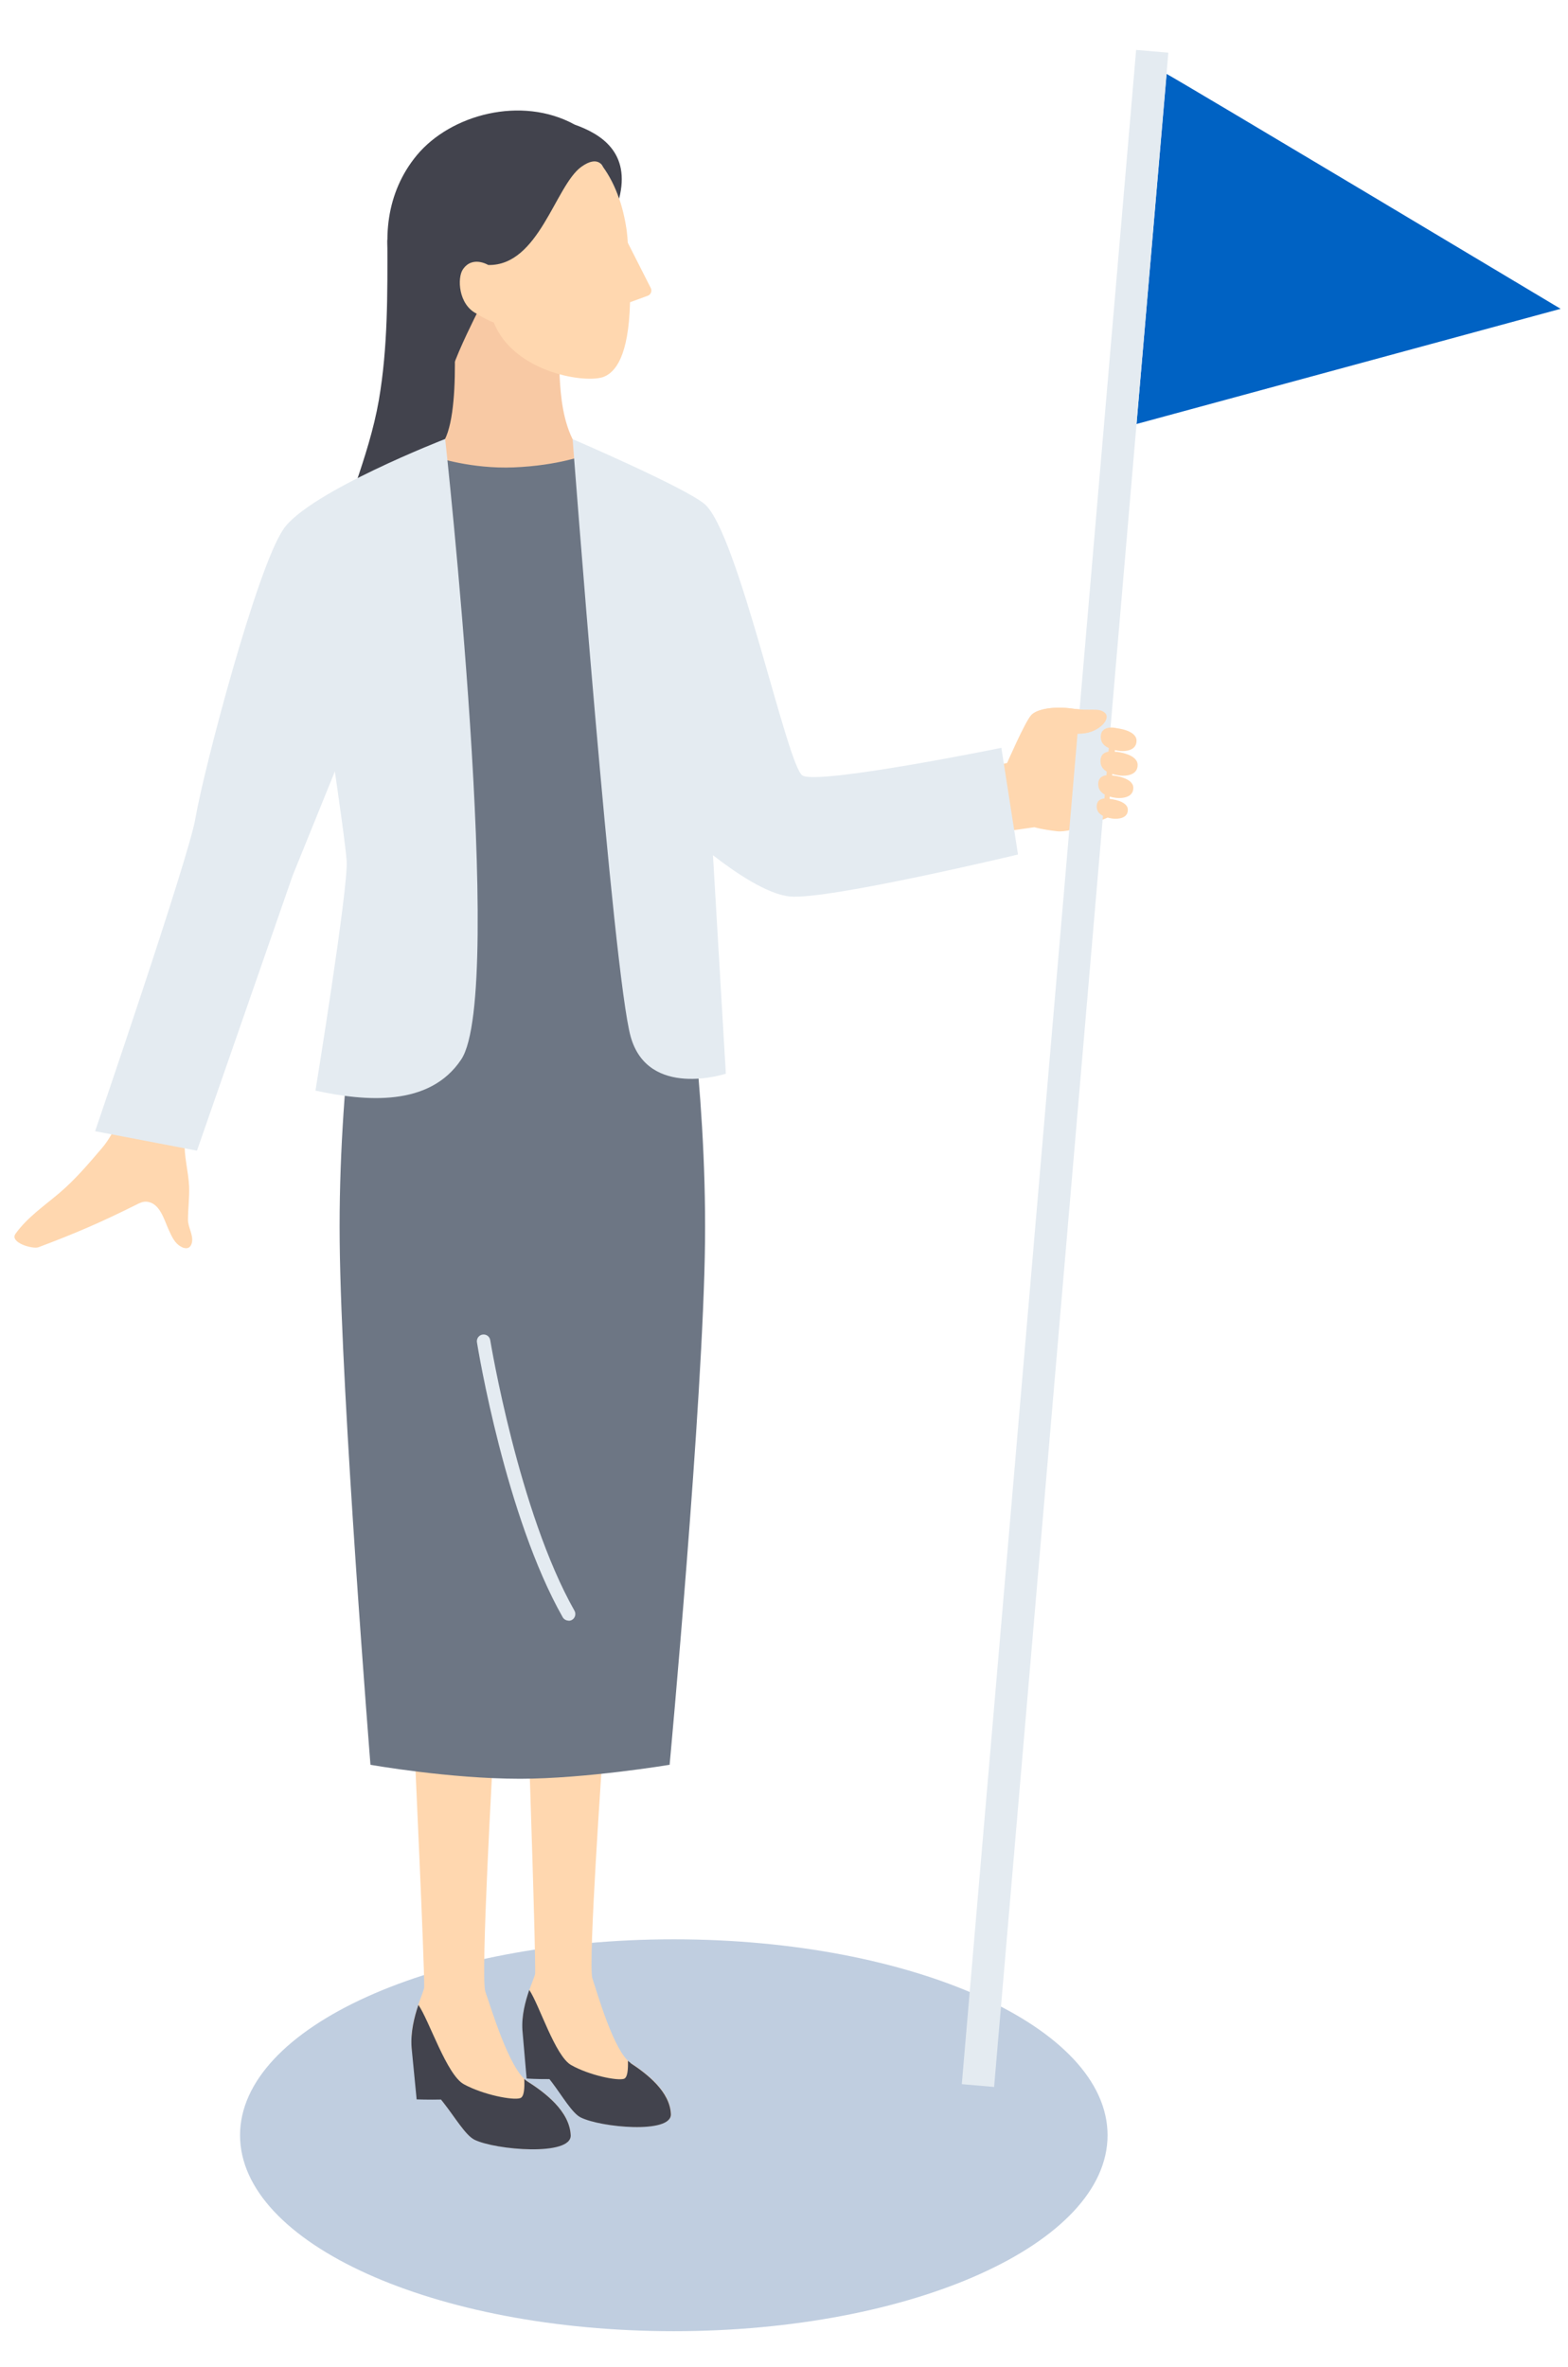 <svg width="110" height="166" viewBox="0 0 110 166" fill="none" xmlns="http://www.w3.org/2000/svg">
<path d="M27.175 16.82C27.185 20.57 27.215 24.358 26.577 28.069C26.223 30.101 25.585 32.074 24.927 34.017C24.731 34.577 24.015 37.963 23.445 38.042C26.852 37.551 31.995 35.568 35.401 35.068C34.174 30.444 32.947 25.821 31.72 21.208C30.13 19.922 28.766 18.106 27.175 16.82Z" fill="#42434D"/>
<path d="M47.269 163.5C64.074 163.5 77.699 157.346 77.699 149.758C77.699 142.17 64.074 136.016 47.269 136.016C30.464 136.016 16.84 142.17 16.84 149.758C16.84 157.346 30.464 163.5 47.269 163.5Z" fill="#C0CEE0"/>
<path d="M78.318 51.706L76.797 51.206C77.474 50.872 77.847 50.293 77.504 49.989C77.072 49.606 76.512 49.881 75.197 49.694C74.029 49.527 72.753 49.694 72.331 50.165C71.899 50.646 70.652 53.513 70.652 53.513L68.424 54.013L69.199 58.499L72.566 58.018C72.566 58.018 73.116 58.185 74.176 58.303C75.226 58.411 77.69 57.351 77.69 57.351L78.318 51.706Z" fill="#FFD7AF"/>
<path d="M42.284 122.95C42.284 122.95 41.234 137.831 41.558 138.754C41.872 139.686 43.069 143.917 44.238 144.683C45.406 145.448 47.006 146.675 47.074 148.266C47.133 149.679 42.098 149.198 40.733 148.491C40.144 148.187 39.467 146.999 38.731 146.037C37.749 144.751 36.748 143.554 36.66 142.376C36.532 140.56 37.533 138.715 37.543 138.41C37.582 136.859 37.111 122.94 37.111 122.94H42.284V122.95Z" fill="#FFD7AF"/>
<path d="M34.608 122.852C34.608 122.852 33.695 138.704 34.048 139.686C34.402 140.668 35.727 145.163 36.974 145.958C38.23 146.753 39.948 148.049 40.036 149.737C40.115 151.239 34.755 150.788 33.283 150.061C32.654 149.747 31.918 148.491 31.123 147.48C30.063 146.125 28.974 144.869 28.875 143.612C28.709 141.679 29.759 139.706 29.759 139.372C29.779 137.723 29.091 122.91 29.091 122.91L34.598 122.852H34.608Z" fill="#FFD7AF"/>
<path d="M29.347 140.609C30.103 141.689 31.34 145.536 32.547 146.184C33.921 146.93 35.983 147.323 36.493 147.156C36.778 147.068 36.807 146.43 36.778 145.811C36.846 145.87 36.915 145.929 36.974 145.968C38.23 146.763 39.948 148.059 40.036 149.747C40.125 151.249 34.755 150.798 33.283 150.071C32.655 149.757 31.919 148.501 31.124 147.49C31.065 147.411 30.996 147.333 30.937 147.254C30.093 147.274 29.229 147.244 29.229 147.244L28.876 143.632C28.787 142.543 29.072 141.443 29.347 140.628V140.609Z" fill="#42434D"/>
<path d="M47.81 65.704C47.81 65.704 49.577 75.922 49.459 87.083C49.342 98.244 46.976 123.775 46.976 123.775C46.976 123.775 41.077 124.756 36.483 124.756C31.506 124.756 25.989 123.775 25.989 123.775C25.989 123.775 23.948 98.244 23.83 87.083C23.712 75.922 25.479 65.704 25.479 65.704C25.479 65.704 39.221 65.115 47.8 65.704H47.81Z" fill="#6D7684"/>
<path d="M44.237 144.683C44.178 144.643 44.119 144.594 44.05 144.535C44.07 145.115 44.031 145.723 43.766 145.802C43.285 145.949 41.351 145.556 40.075 144.84C38.946 144.212 37.827 140.589 37.13 139.569C36.865 140.334 36.58 141.365 36.649 142.386L36.944 145.782C36.944 145.782 37.758 145.831 38.544 145.821C38.602 145.9 38.661 145.969 38.72 146.047C39.456 147.019 40.134 148.197 40.723 148.501C42.097 149.208 47.123 149.689 47.064 148.275C46.995 146.695 45.395 145.458 44.227 144.693L44.237 144.683Z" fill="#42434D"/>
<path d="M39.888 113.664C39.721 113.664 39.564 113.576 39.476 113.429C35.471 106.361 33.537 94.641 33.459 94.141C33.419 93.885 33.596 93.64 33.851 93.601C34.116 93.561 34.352 93.738 34.391 93.993C34.411 94.111 36.384 106.047 40.3 112.968C40.428 113.193 40.349 113.488 40.124 113.615C40.055 113.655 39.967 113.674 39.888 113.674V113.664Z" fill="#E4EBF1"/>
<path d="M30.936 31.269L28.266 33.762L39.328 41.036L43.441 33.065C39.279 32.761 39.318 27.421 39.23 25.674L39.093 20.992L31.711 21.208C31.711 21.208 32.516 29.473 30.916 31.269H30.936Z" fill="#F8C9A4"/>
<path d="M34.638 22.621C36.071 26.184 41.215 26.94 42.402 26.41C43.139 26.086 44.101 25.056 44.199 21.198L45.435 20.746C45.661 20.668 45.76 20.403 45.651 20.197L44.042 17.026C44.022 16.741 44.002 16.447 43.963 16.153C42.844 8.477 36.847 9.007 36.847 9.007C36.847 9.007 31.507 8.869 30.172 14.435C28.739 20.442 34.638 22.621 34.638 22.621Z" fill="#FFD7AF"/>
<path d="M33.439 22.013C33.439 22.013 32.173 24.506 31.751 25.812C27.324 26.499 28.335 22.632 27.628 20.07C26.755 16.88 27.079 13.503 29.238 10.892C31.614 8.026 36.59 6.691 40.32 8.742C42.146 9.39 44.266 10.686 43.432 13.935C43.128 13.041 42.735 12.305 42.303 11.707C42.303 11.707 41.979 10.833 40.772 11.707C38.946 13.041 37.807 18.656 34.254 18.587C34.254 18.587 33.135 17.9 32.468 18.902C32.075 19.481 32.144 21.356 33.439 22.003V22.013Z" fill="#42434D"/>
<path d="M44.513 66.381C41.509 66.381 31.497 66.842 31.497 66.842L30.662 32.084C30.662 32.084 33.096 32.899 36.041 32.781C39.192 32.653 41.116 31.898 41.116 31.898L44.513 66.381Z" fill="#6D7684"/>
<path d="M22.376 46.66C22.376 46.66 24.202 58.518 24.32 60.403C24.437 62.297 22.131 76.491 22.131 76.491C25.625 77.247 30.131 77.659 32.359 74.302C35.5 69.571 31.23 30.788 31.23 30.788C31.23 30.788 21.709 34.479 19.883 37.11L22.386 46.66H22.376Z" fill="#E4EBF1"/>
<path d="M70.238 52.453C70.238 52.453 57.448 55.054 56.3 54.396C55.22 53.768 51.764 37.297 49.419 35.344C48.005 34.166 40.172 30.799 40.172 30.799C40.172 30.799 43.009 68.325 44.245 72.713C45.482 77.101 50.92 75.304 50.92 75.304L50.017 59.982C51.578 61.199 53.836 62.73 55.426 62.877C58.096 63.123 71.416 59.932 71.416 59.932L70.248 52.443L70.238 52.453Z" fill="#E4EBF1"/>
<path d="M79.731 29.738L109.482 21.659C109.482 21.659 82.391 5.443 81.841 5.188L79.731 29.738Z" fill="#0062C3"/>
<path d="M79.703 3.5L67.473 146.175L69.74 146.371L81.961 3.696L79.694 3.5H79.703Z" fill="#E4EBF1"/>
<path d="M78.298 51.068C78.298 51.068 79.712 51.196 79.731 51.932C79.751 52.668 78.897 52.707 78.573 52.668C78.249 52.629 77.287 52.482 77.228 51.785C77.159 51.078 77.739 50.96 78.298 51.058V51.068Z" fill="#FFD7AF"/>
<path d="M8.261 78.592C8.261 78.592 7.858 79.505 7.8 79.593C7.613 79.917 7.397 80.241 7.142 80.535C6.219 81.615 5.287 82.715 4.207 83.637C3.127 84.56 1.93 85.365 1.095 86.523C0.634 87.151 2.312 87.632 2.705 87.475C5.355 86.474 7.044 85.748 9.566 84.491C9.792 84.373 10.037 84.256 10.303 84.285C11.216 84.373 11.51 85.541 11.824 86.229C12.001 86.612 12.187 87.063 12.531 87.328C12.874 87.593 13.336 87.701 13.463 87.151C13.581 86.631 13.188 86.081 13.188 85.561C13.188 84.776 13.296 83.991 13.267 83.205C13.218 82.175 12.904 81.085 12.953 80.064C12.982 79.475 12.982 78.759 12.472 78.454C12.236 78.307 11.942 78.297 11.657 78.297C10.666 78.287 9.242 78.582 8.251 78.572L8.261 78.592Z" fill="#FFD7AF"/>
<path d="M78.317 52.727C78.317 52.727 79.78 52.864 79.809 53.63C79.829 54.396 78.946 54.435 78.602 54.396C78.259 54.356 77.267 54.209 77.208 53.483C77.14 52.746 77.738 52.629 78.317 52.737V52.727Z" fill="#FFD7AF"/>
<path d="M78.101 54.396C78.101 54.396 79.485 54.523 79.505 55.24C79.524 55.956 78.69 55.996 78.366 55.966C78.042 55.937 77.109 55.79 77.051 55.102C76.982 54.406 77.551 54.298 78.101 54.396Z" fill="#FFD7AF"/>
<path d="M77.875 56.035C77.875 56.035 79.102 56.143 79.121 56.781C79.141 57.419 78.395 57.448 78.11 57.419C77.826 57.389 77.001 57.262 76.942 56.653C76.883 56.035 77.384 55.937 77.875 56.025V56.035Z" fill="#FFD7AF"/>
<path d="M72.34 50.174C72.772 49.694 74.048 49.536 75.206 49.703C76.521 49.89 77.071 49.605 77.513 49.998C77.974 50.41 77.101 51.372 75.923 51.45C74.99 51.509 74.519 51.529 74.519 51.529L73.076 51.549L72.34 50.184V50.174Z" fill="#FFD7AF"/>
<path d="M25.077 50.195L20.532 61.404L13.818 80.703L6.672 79.338C6.672 79.338 13.229 60.187 13.7 57.439C14.299 53.915 18.049 39.741 19.884 37.12L25.391 42.175L25.077 50.205V50.195Z" fill="#E4EBF1"/>
</svg>
